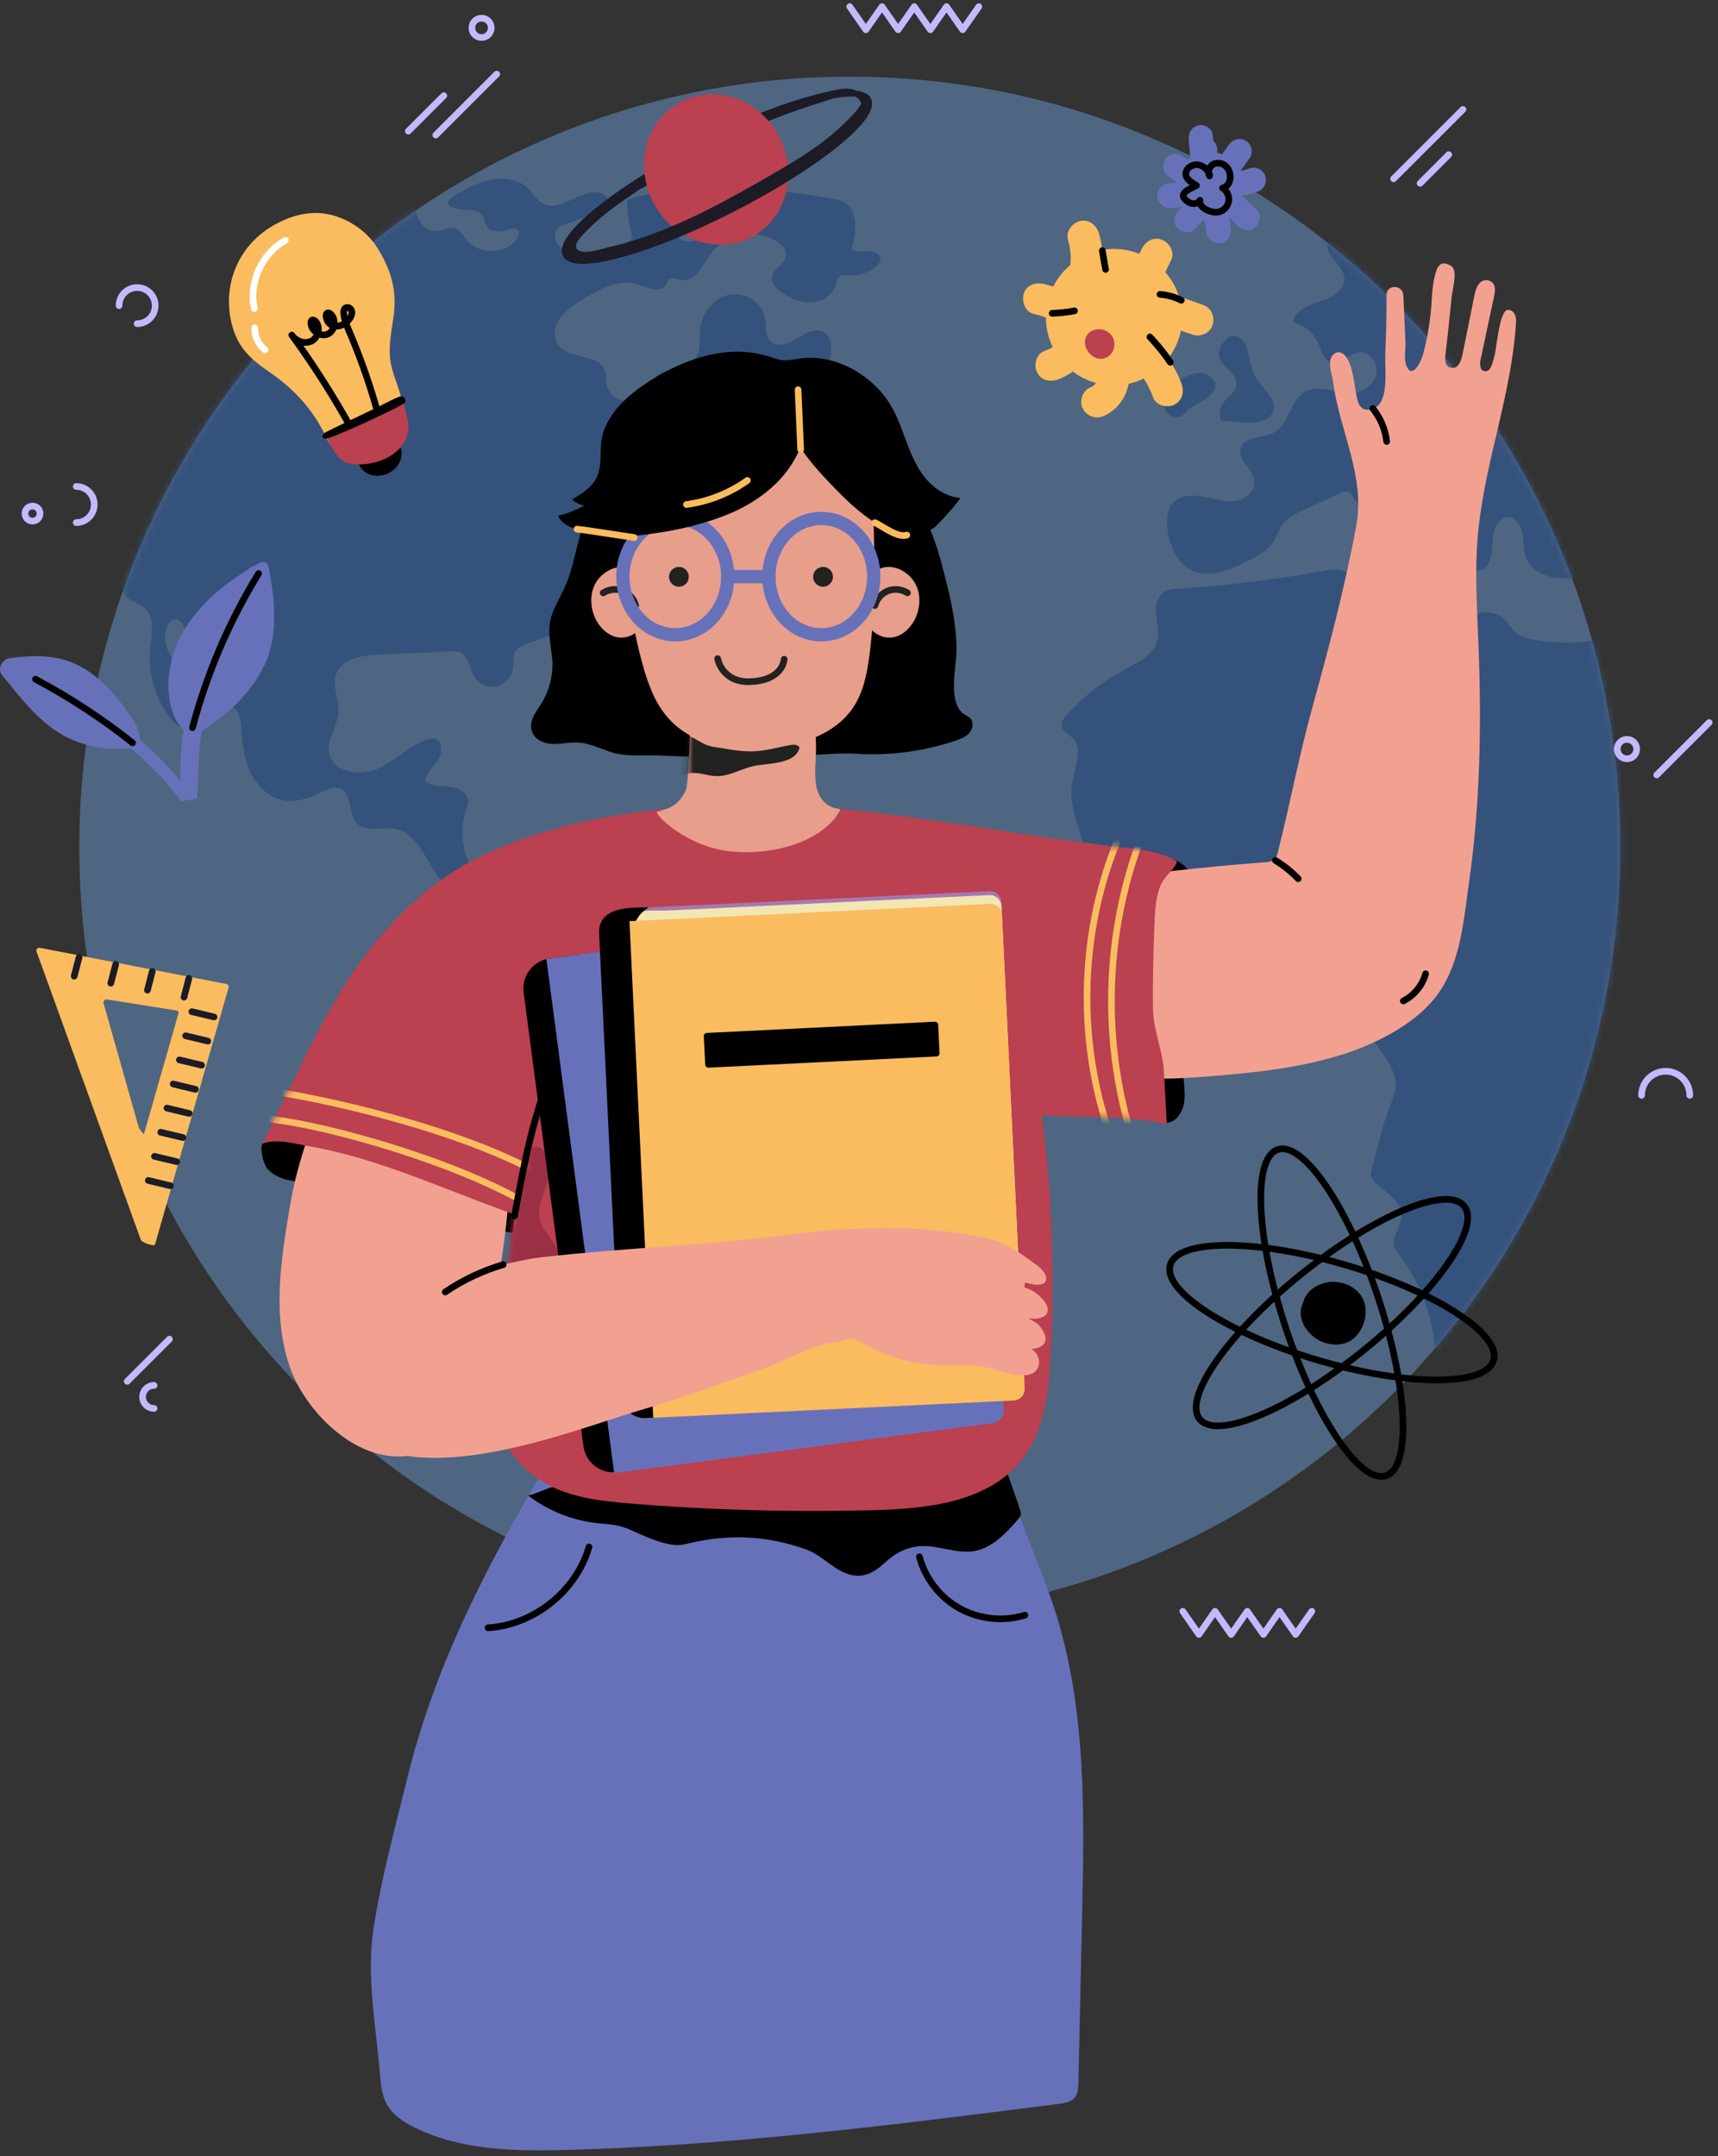 <?xml version="1.0" encoding="UTF-8"?> <svg xmlns="http://www.w3.org/2000/svg" width="259" height="325" viewBox="0 0 259 325" fill="none"><rect x="0" y="0" width="259" height="325" fill="#333333" stroke="none"/><g opacity="0.38"><path d="M128.106 243.862C192.256 243.862 244.26 191.858 244.26 127.708C244.26 63.558 192.256 11.555 128.106 11.555C63.956 11.555 11.953 63.558 11.953 127.708C11.953 191.858 63.956 243.862 128.106 243.862Z" fill="#7AB8FF"></path><mask id="mask0_304_716" style="mask-type:luminance" maskUnits="userSpaceOnUse" x="11" y="11" width="234" height="233"><path d="M128.106 243.862C192.256 243.862 244.26 191.858 244.26 127.708C244.26 63.558 192.256 11.555 128.106 11.555C63.956 11.555 11.953 63.558 11.953 127.708C11.953 191.858 63.956 243.862 128.106 243.862Z" fill="white"></path></mask><g mask="url(#mask0_304_716)"><path d="M14.804 81.285C16.004 82.991 14.657 85.978 16.41 87.107C16.98 87.477 17.779 87.524 18.179 88.077C18.438 88.441 18.444 88.924 18.614 89.335C19.108 90.541 20.731 90.729 21.725 91.575C23.36 92.969 22.842 95.533 22.636 97.667C22.266 101.501 23.436 105.464 25.835 108.475C26.435 109.227 27.476 109.974 28.264 109.421C28.575 109.204 28.74 108.827 28.852 108.463C29.616 105.911 28.446 103.183 27.011 100.942C26.317 99.86 25.547 98.802 25.135 97.585C24.724 96.368 24.736 94.921 25.523 93.904C25.706 93.675 25.929 93.463 26.211 93.392C27.017 93.181 27.64 94.098 27.922 94.88C29.146 98.302 29.492 102.389 32.344 104.641C33.614 105.64 35.343 106.24 36.008 107.716C36.29 108.345 36.325 109.045 36.372 109.733C36.513 111.973 36.766 114.255 37.695 116.295C38.63 118.335 40.359 120.129 42.552 120.605C44.504 121.028 46.539 120.376 48.326 119.482C49.267 119.012 50.343 118.459 51.313 118.865C53.16 119.635 52.413 122.663 53.794 124.109C55.176 125.556 57.599 124.58 59.563 124.944C61.291 125.262 62.62 126.656 63.573 128.131C64.525 129.607 65.249 131.248 66.419 132.559C66.819 133.006 67.289 133.423 67.865 133.588C68.547 133.788 69.271 133.612 69.976 133.535C72.369 133.282 75.844 133.447 76.256 135.817C76.821 139.08 77.332 142.667 75.627 145.507C74.139 147.982 71.064 149.705 70.899 152.586C70.682 156.397 75.515 158.278 77.444 161.571C78.502 163.376 78.638 165.558 79.026 167.616C79.414 169.674 80.243 171.867 82.089 172.855C83.771 173.754 85.929 173.437 87.563 174.419C89.204 175.407 89.88 177.406 90.427 179.246C91.291 182.139 92.162 185.144 91.732 188.131C91.391 190.518 90.233 192.941 90.968 195.24C91.45 196.751 92.697 197.956 93.061 199.503C93.761 202.49 90.962 205.677 92.173 208.493C93.026 210.469 95.513 211.304 96.483 213.221C97.418 215.073 96.671 217.284 96.583 219.354C96.454 222.358 97.759 225.222 99.029 227.95C100.435 230.949 101.869 234.001 104.11 236.441C106.35 238.881 109.566 240.651 112.865 240.345C113.235 240.31 113.618 240.245 113.923 240.034C114.747 239.457 114.576 238.164 114.041 237.311C113.506 236.465 112.694 235.765 112.4 234.8C111.889 233.107 113.183 231.325 112.883 229.579C112.665 228.315 111.671 227.356 110.942 226.298C109.837 224.687 109.319 222.682 109.508 220.736C109.937 216.237 113.765 212.927 117.31 210.116C119.486 208.393 121.661 206.671 123.837 204.942C125.589 203.554 127.406 202.078 128.271 200.014C129.305 197.533 128.753 194.722 128.723 192.035C128.694 189.348 129.564 186.214 132.075 185.256C133.957 184.538 136.12 185.314 138.061 184.773C141.512 183.809 142.506 179.476 142.888 175.912C143.212 172.902 143.535 169.885 143.858 166.869L143.923 164.958C145.134 163.382 146.71 162.041 147.528 160.23C147.763 159.713 147.927 159.154 147.88 158.59C147.792 157.602 147.057 156.785 146.222 156.25C143.318 154.38 139.254 155.138 136.397 153.192C135.174 152.357 134.292 151.099 133.069 150.275C131.311 149.088 129.076 148.929 126.995 148.523C124.907 148.118 122.661 147.247 121.761 145.319C121.291 144.319 121.256 143.143 120.732 142.173C119.85 140.538 117.863 139.886 116.034 139.586C115.058 139.427 113.947 139.256 113.412 138.427C113.212 138.122 113.124 137.751 112.936 137.439C112.001 135.864 109.566 136.446 107.902 135.67C105.627 134.611 105.209 131.201 102.904 130.201C101.611 129.637 100.129 130.025 98.73 130.219C95.707 130.636 92.561 130.078 89.868 128.643C89.245 128.308 88.622 127.914 88.251 127.308C88.028 126.944 87.898 126.514 87.587 126.226C86.928 125.615 85.852 125.95 85.088 126.426C83.236 127.585 81.854 129.349 80.207 130.783C78.561 132.218 76.391 133.376 74.257 132.912C72.134 132.447 70.623 130.454 70.076 128.355C69.7 126.908 69.659 125.333 69.812 123.845C69.918 122.822 70.617 121.646 70.576 120.693C70.523 119.417 69.035 118.723 67.76 118.588C66.484 118.459 65.067 118.547 64.085 117.73C64.243 116.477 65.349 115.601 66.043 114.549C66.736 113.496 66.76 111.679 65.537 111.362C65.114 111.25 64.661 111.373 64.249 111.526C61.533 112.538 59.445 114.801 56.776 115.936C54.112 117.077 50.143 116.336 49.62 113.484C49.249 111.456 50.831 109.58 51.013 107.528C51.196 105.482 49.972 103.353 50.743 101.448C51.631 99.255 54.488 98.814 56.852 98.702C60.58 98.531 64.308 98.355 68.036 98.185C68.465 98.167 68.906 98.149 69.312 98.296C70.676 98.808 70.705 100.701 71.446 101.954C72.111 103.083 73.522 103.718 74.81 103.465C76.097 103.212 77.168 102.089 77.356 100.795C77.491 99.89 77.25 98.873 77.755 98.108C78.097 97.597 78.69 97.332 79.261 97.12C81.725 96.191 84.641 95.497 85.87 93.169C86.687 91.623 86.511 89.723 87.175 88.1C88.187 85.631 90.833 84.349 92.979 82.761C97.606 79.327 100.605 73.624 105.991 71.578C107.197 71.119 108.49 70.86 109.584 70.178C110.678 69.496 111.548 68.214 111.23 66.968C110.936 65.797 109.678 64.915 109.79 63.716C109.949 61.97 112.571 61.876 114.082 62.769C115.593 63.663 117.175 65.062 118.845 64.539C119.698 64.275 120.444 63.51 121.326 63.657C122.99 63.928 122.526 66.403 122.785 68.073C123.12 70.249 125.83 71.677 127.812 70.719C128.659 70.313 129.364 69.408 129.17 68.491C128.853 67.003 126.554 66.58 126.324 65.074C126.089 63.498 128.194 62.769 129.247 61.57C130.652 59.976 129.711 56.995 127.636 56.507C126.748 56.295 125.601 56.366 125.195 55.555C125.007 55.178 125.06 54.731 125.125 54.314C125.366 52.815 125.536 50.939 124.255 50.121C123.002 49.328 121.403 50.221 120.15 51.015C118.898 51.809 117.093 52.468 116.081 51.386C115.293 50.545 115.552 49.222 115.388 48.081C115.046 45.741 112.512 44.053 110.172 44.394C107.832 44.735 105.95 46.852 105.615 49.192C105.362 50.986 105.803 53.097 104.533 54.384C103.122 55.825 100.458 55.231 99.023 56.654C98.253 57.413 98.036 58.577 97.377 59.441C95.825 61.487 91.897 60.529 91.468 57.995C91.35 57.301 91.45 56.572 91.227 55.907C90.315 53.232 85.699 54.255 84.106 51.921C83.33 50.792 83.588 49.192 84.359 48.058C85.129 46.923 86.311 46.147 87.457 45.4C90.109 43.677 93.261 41.878 96.26 42.883C97.606 43.336 99.323 44.23 100.211 43.118C100.476 42.789 100.588 42.33 100.934 42.101C101.452 41.766 102.122 42.125 102.734 42.219C104.804 42.542 105.915 39.984 107.138 38.285C109.319 35.245 113.988 34.363 117.128 36.386C117.869 36.862 118.58 37.609 118.492 38.485C118.363 39.849 116.452 40.514 116.352 41.878C116.287 42.771 117.046 43.495 117.781 44.006C119.086 44.918 120.609 45.629 122.202 45.6C123.796 45.57 125.442 44.635 125.93 43.118C126.095 42.601 126.16 41.989 126.607 41.684C126.989 41.425 127.489 41.501 127.947 41.537C129.505 41.648 131.099 41.078 132.228 39.996C132.457 39.773 132.681 39.52 132.734 39.202C132.881 38.344 131.781 37.821 130.911 37.85C130.04 37.879 129.064 38.109 128.376 37.579C129.088 35.057 129.476 31.694 127.183 30.429C126.589 30.1 125.907 29.988 125.237 29.883C120.762 29.171 116.252 28.459 111.724 28.648C110.619 28.695 109.449 28.818 108.573 29.494C107.567 30.271 107.185 31.588 106.838 32.811C106.491 34.034 106.062 35.345 105.009 36.056C103.957 36.768 102.14 36.368 101.975 35.11C101.846 34.098 102.763 33.31 103.492 32.593C104.216 31.876 104.815 30.647 104.098 29.924C103.833 29.659 103.457 29.547 103.092 29.459C100.258 28.789 97.201 29.059 94.531 30.229C94.572 32.164 94.86 34.093 95.39 35.951C93.014 37.597 90.068 38.397 87.187 38.179C86.187 38.103 85.141 37.879 84.4 37.203C83.665 36.521 83.389 35.263 84.041 34.504C84.388 34.098 84.917 33.91 85.423 33.734C86.993 33.187 88.563 32.64 90.139 32.093C90.838 31.852 91.632 31.505 91.803 30.782C92.02 29.871 91.015 29.089 90.08 28.995C87.211 28.695 84.406 32.04 81.86 30.682C80.907 30.177 80.378 29.136 79.602 28.389C78.197 27.031 76.033 26.701 74.11 27.066C72.187 27.43 70.441 28.395 68.73 29.341C66.272 30.706 68.153 31.494 69.853 31.599C72.087 31.735 72.575 31.67 73.293 33.893C73.681 35.098 75.409 35.028 76.609 34.622C77.079 34.463 77.661 34.316 78.014 34.657C78.432 35.063 78.161 35.774 77.791 36.221C75.986 38.397 72.152 38.373 70.37 36.174C69.841 35.521 69.424 34.686 68.63 34.422C67.642 34.093 66.607 34.828 65.566 34.828C63.749 34.828 62.726 32.711 62.497 30.906C62.415 30.259 62.373 29.594 62.103 29.006C61.833 28.418 61.256 27.907 60.609 27.948C60.21 27.971 59.845 28.189 59.51 28.407C50.79 33.916 43.028 39.02 36.113 46.799C31.451 52.05 27.041 57.524 22.631 62.999C20.837 65.227 19.026 67.473 17.75 70.037C15.927 73.7 15.41 77.222 14.793 81.262L14.804 81.285Z" fill="#3884F5"></path><path d="M234.522 87.071C232.57 86.848 230.589 85.707 229.965 83.843C229.595 82.732 229.736 81.521 229.53 80.368C229.324 79.216 228.536 77.987 227.366 77.957C225.673 77.91 225.02 80.133 224.997 81.82C224.973 83.508 224.662 85.713 222.998 86.031C221.91 86.242 220.857 85.39 220.399 84.378C219.94 83.373 219.899 82.232 219.728 81.138C218.911 75.87 214.595 71.325 209.374 70.237C208.903 70.137 208.392 70.072 207.962 70.278C206.757 70.854 207.28 72.695 208.08 73.765C209.144 75.194 210.397 76.476 211.802 77.569C214.119 79.374 215.371 80.539 215.406 83.608C215.406 83.832 215.395 84.078 215.23 84.225C214.736 84.672 214.06 83.608 213.419 83.773C212.008 84.131 211.943 85.707 210.02 85.607C208.962 85.554 206.41 84.719 207.104 83.196C207.662 81.962 209.985 82.444 210.432 81.162C210.802 80.098 209.462 79.316 208.439 78.839C206.639 78.004 205.093 76.64 204.029 74.97C203.805 74.618 203.564 74.224 203.158 74.118C202.811 74.024 202.453 74.177 202.124 74.323C200.336 75.129 198.554 75.935 196.767 76.74C195.532 77.299 194.244 77.899 193.427 78.981C192.815 79.792 192.533 80.809 191.981 81.656C191.022 83.132 189.364 83.967 187.782 84.737C185.389 85.907 182.649 87.095 180.15 86.172C177.539 85.201 176.222 82.22 175.963 79.445C175.852 78.234 175.922 76.917 176.681 75.97C177.692 74.706 179.562 74.553 181.155 74.823C182.749 75.1 184.319 75.694 185.93 75.558C187.541 75.417 189.24 74.165 189.093 72.559C188.923 70.719 186.506 69.367 187.018 67.591C187.553 65.733 190.322 66.127 192.033 65.221C194.391 63.969 194.48 60.247 196.837 58.994C198.884 57.907 201.359 59.3 203.676 59.212C205.369 59.147 207.104 58.077 207.498 56.431C207.892 54.784 206.434 52.844 204.764 53.126C203.264 53.379 202.041 55.131 200.601 54.643C199.53 54.279 199.248 52.944 198.813 51.897C198.125 50.257 196.626 48.975 194.897 48.551C195.215 46.74 197.32 45.97 199.066 45.412C200.812 44.853 202.859 43.677 202.682 41.848C202.488 39.861 199.66 38.567 200.148 36.633C202.1 35.651 204.47 35.939 206.528 36.68C213.037 39.02 217.27 45.118 222.145 50.027C227.607 55.531 234.211 59.77 239.95 64.992C241.149 66.08 242.343 67.262 242.954 68.761C243.754 70.725 243.46 72.936 243.601 75.053C243.748 77.252 244.383 79.427 244.248 81.626C243.93 86.719 238.779 87.559 234.528 87.071H234.522Z" fill="#3884F5"></path><path d="M244.254 95.662C240.173 96.879 235.816 97.173 231.612 96.503C230.506 96.326 229.365 96.062 228.513 95.339C227.848 94.774 227.425 93.98 226.796 93.375C225.408 92.046 223.038 91.911 221.51 93.069C219.981 94.233 219.234 96.473 217.37 96.956C214.906 97.591 213.078 94.692 210.732 93.704C209.391 93.139 207.88 93.222 206.463 92.91C205.046 92.599 203.552 91.617 203.488 90.164C203.446 89.171 204.093 88.189 203.817 87.236C203.382 85.742 201.294 85.725 199.76 86.007C192.421 87.354 185.001 88.265 177.551 88.735C176.857 88.776 176.134 88.829 175.54 89.188C174.399 89.882 174.164 91.434 174.293 92.763C174.423 94.092 174.793 95.45 174.417 96.726C173.829 98.72 171.7 99.749 169.866 100.731C166.491 102.53 163.421 104.911 160.846 107.74C160.399 108.233 159.934 108.833 160.058 109.486C160.205 110.274 161.081 110.656 161.651 111.226C163.345 112.926 161.998 115.725 161.61 118.094C161.234 120.405 161.904 122.745 162.633 124.968C163.586 127.89 164.674 130.819 166.473 133.312C168.272 135.805 170.877 137.851 173.905 138.363C176.563 138.815 179.256 138.08 181.931 137.733C188.111 136.934 194.356 138.239 200.448 139.539C202.958 140.074 205.986 141.132 206.339 143.678C206.622 145.724 204.922 147.488 204.452 149.505C203.44 153.856 207.88 157.202 209.62 160.707C210.749 162.982 210.567 164.199 209.685 166.381C208.409 169.521 207.703 172.949 206.804 176.224C206.716 176.547 206.622 176.888 206.674 177.223C206.751 177.706 207.11 178.088 207.474 178.405C209.091 179.834 211.39 181.157 211.302 183.315C211.237 184.903 209.791 186.349 210.214 187.878C210.355 188.401 210.702 188.836 211.032 189.272C213.942 193.135 215.771 197.798 216.259 202.613C216.324 203.26 216.371 203.925 216.635 204.518C216.912 205.136 217.411 205.63 217.964 206.012C220.193 207.535 223.297 207.247 225.661 205.941C228.025 204.636 229.795 202.484 231.394 200.308C239.232 189.636 244.365 177.265 249.422 165.028C257.078 146.5 254.261 125.056 252.186 105.111C251.903 102.383 251.492 99.502 249.728 97.397C247.964 95.297 246.106 93.651 244.248 95.662H244.254Z" fill="#3884F5"></path><path d="M184.054 63.398C183.731 62.464 183.907 61.37 184.507 60.582C185.112 59.788 186.136 59.247 186.359 58.277C186.512 57.607 186.224 56.901 185.806 56.354C185.389 55.807 184.848 55.361 184.395 54.843C184.119 54.526 183.866 54.167 183.772 53.749C183.59 52.956 184.025 52.156 184.53 51.521C184.801 51.18 185.118 50.851 185.53 50.704C186.482 50.374 187.488 51.209 187.853 52.144C188.529 53.861 188.405 55.472 189.434 57.101C190.128 58.201 192.527 60.358 192.033 61.823C191.051 64.733 186.247 63.446 184.048 63.404L184.054 63.398Z" fill="#3884F5"></path><path d="M179.003 61.84C178.768 62.081 178.586 62.37 178.327 62.581C177.586 63.175 176.375 62.846 175.846 62.058C175.317 61.264 175.387 60.188 175.805 59.335C176.64 57.624 180.415 55.249 182.255 56.666C185.401 59.089 180.032 60.8 179.009 61.846L179.003 61.84Z" fill="#3884F5"></path><path d="M119.709 70.578C119.597 70.008 119.109 69.596 118.427 70.031C117.922 70.349 117.651 70.942 117.175 71.301C116.122 72.095 114.247 71.672 113.676 72.859C113.282 73.688 114.017 74.723 114.923 74.906C115.828 75.082 116.746 74.635 117.445 74.041C118.233 73.383 119.156 72.318 119.603 71.389C119.727 71.131 119.756 70.837 119.709 70.578Z" fill="#3884F5"></path><path d="M110.772 72.601C110.478 72.601 110.313 72.924 110.078 73.106C109.672 73.424 109.008 73.324 108.696 73.73C108.461 74.041 108.578 74.523 108.872 74.77C109.172 75.023 109.59 75.076 109.978 75.023C110.431 74.965 110.883 74.753 111.154 74.382C111.442 73.994 111.483 72.607 110.772 72.595V72.601Z" fill="#3884F5"></path></g></g><path d="M220.551 16.5L210.091 26.954" stroke="#C6B8FF" stroke-linecap="round" stroke-linejoin="round"></path><path d="M218.405 23.315L214.089 27.631" stroke="#C6B8FF" stroke-linecap="round" stroke-linejoin="round"></path><path d="M25.541 201.867L19.179 208.223" stroke="#C6B8FF" stroke-linecap="round" stroke-linejoin="round"></path><path d="M61.556 19.769L66.906 14.424" stroke="#C6B8FF" stroke-linecap="round" stroke-linejoin="round"></path><path d="M65.695 20.363L74.892 11.166" stroke="#C6B8FF" stroke-linecap="round" stroke-linejoin="round"></path><path d="M74.057 4.199C74.057 5.004 73.404 5.657 72.598 5.657C71.793 5.657 71.14 5.004 71.14 4.199C71.14 3.393 71.793 2.74 72.598 2.74C73.404 2.74 74.057 3.393 74.057 4.199Z" stroke="#C6B8FF" stroke-linecap="round" stroke-linejoin="round"></path><path d="M17.95 46.07C17.95 44.565 19.167 43.348 20.673 43.348C22.178 43.348 23.395 44.565 23.395 46.07C23.395 47.575 22.178 48.793 20.673 48.793" stroke="#C6B8FF" stroke-linecap="round" stroke-linejoin="round"></path><path d="M257.666 108.91L249.757 116.818" stroke="#C6B8FF" stroke-linecap="round" stroke-linejoin="round"></path><path d="M246.741 112.914C246.741 113.72 246.088 114.378 245.277 114.378C244.465 114.378 243.812 113.726 243.812 112.914C243.812 112.103 244.465 111.45 245.277 111.45C246.088 111.45 246.741 112.103 246.741 112.914Z" stroke="#C6B8FF" stroke-linecap="round" stroke-linejoin="round"></path><path d="M247.476 165.117C247.476 163.112 249.105 161.483 251.11 161.483C253.115 161.483 254.744 163.112 254.744 165.117" stroke="#C6B8FF" stroke-linecap="round" stroke-linejoin="round"></path><path d="M23.23 212.304C22.272 212.304 21.496 211.528 21.496 210.569C21.496 209.611 22.272 208.834 23.23 208.834" stroke="#C6B8FF" stroke-linecap="round" stroke-linejoin="round"></path><path d="M6.037 77.416C6.037 78.046 5.532 78.551 4.902 78.551C4.273 78.551 3.768 78.046 3.768 77.416C3.768 76.787 4.273 76.282 4.902 76.282C5.532 76.282 6.037 76.787 6.037 77.416Z" stroke="#C6B8FF" stroke-linecap="round" stroke-linejoin="round"></path><path d="M11.488 73.33C12.993 73.33 14.21 74.553 14.21 76.052C14.21 77.552 12.993 78.775 11.488 78.775" stroke="#C6B8FF" stroke-linecap="round" stroke-linejoin="round"></path><path d="M178.315 242.885L180.744 246.372L183.172 242.885L185.607 246.372L188.035 242.885L190.469 246.372L192.898 242.885L195.332 246.372L197.766 242.885" stroke="#C6B8FF" stroke-linecap="round" stroke-linejoin="round"></path><path d="M128.106 1L130.534 4.487L132.969 1L135.397 4.487L137.831 1L140.26 4.487L142.694 1L145.129 4.487L147.563 1" stroke="#C6B8FF" stroke-linecap="round" stroke-linejoin="round"></path><path d="M205.769 196.675C205.346 194.593 203.2 193.258 201.089 193.223C199.078 193.188 197.031 194.34 196.491 196.222C196.485 196.251 196.479 196.281 196.473 196.316C196.455 196.351 196.438 196.381 196.42 196.416C195.52 198.303 196.549 200.444 198.266 201.679C199.801 202.778 202.124 203.072 203.676 202.043C205.375 200.914 206.181 198.65 205.775 196.681L205.769 196.675Z" fill="black"></path><path d="M225.179 205.024C224.068 208.999 212.243 209.011 198.778 205.06C185.313 201.102 175.299 194.675 176.41 190.706C177.522 186.732 189.346 186.72 202.812 190.671C216.277 194.628 226.29 201.055 225.179 205.024Z" stroke="black" stroke-linecap="round" stroke-linejoin="round"></path><path d="M220.763 181.845C223.256 185.097 216.335 194.905 205.31 203.754C194.285 212.604 183.325 217.137 180.832 213.879C178.339 210.622 185.26 200.82 196.285 191.971C207.31 183.121 218.27 178.588 220.763 181.845Z" stroke="black" stroke-linecap="round" stroke-linejoin="round"></path><path d="M207.716 195.452C212.237 209.023 212.802 221.112 208.98 222.441C205.158 223.776 198.396 213.85 193.874 200.279C189.352 186.708 188.788 174.619 192.61 173.29C196.432 171.955 203.194 181.881 207.716 195.452Z" stroke="black" stroke-linecap="round" stroke-linejoin="round"></path><path d="M98.436 30.435C101.329 36.086 107.944 38.479 113.212 35.786C118.481 33.087 120.403 26.325 117.51 20.674C114.617 15.024 108.002 12.631 102.734 15.324C97.465 18.023 95.543 24.785 98.436 30.435Z" fill="#BB4050"></path><path d="M84.87 38.597C85.235 39.308 86.088 39.696 87.416 39.767C88.927 39.843 91.056 39.508 93.784 38.761C98.582 37.444 104.598 34.992 110.719 31.858C116.84 28.724 122.344 25.279 126.218 22.156C130.364 18.811 132.075 16.347 131.299 14.824C131.222 14.677 131.122 14.548 131.005 14.43C131.005 14.43 130.999 14.424 130.993 14.418C130.593 14.012 129.952 13.771 129.076 13.683C128.03 13.125 126.665 13.401 125.554 13.642C120.203 14.794 114.999 16.723 110.048 19.04C107.579 20.198 105.162 21.468 102.81 22.85C102.21 23.203 101.617 23.567 101.029 23.938C96.701 26.384 92.861 28.912 89.951 31.264C85.805 34.61 84.094 37.074 84.87 38.597ZM88.398 34.822C89.392 33.816 90.456 32.887 91.562 32.005C93.167 30.729 94.896 29.624 96.572 28.448C96.595 28.442 96.613 28.442 96.636 28.43C97.924 27.895 99.088 27.037 100.258 26.29C101.446 25.531 102.657 24.802 103.874 24.091C108.143 21.592 112.618 19.481 117.228 17.705C119.504 16.829 121.814 16.035 124.149 15.324C124.631 15.177 125.137 14.994 125.648 14.83C126.942 14.601 127.959 14.524 128.717 14.559C128.8 14.559 128.87 14.571 128.947 14.583C129.141 14.671 129.317 14.794 129.47 14.965C129.652 15.165 129.782 15.394 129.846 15.635C129.229 16.723 128.235 17.652 127.371 18.511C126.148 19.728 124.807 20.827 123.42 21.845C120.868 23.715 118.104 25.29 115.37 26.872C112.43 28.571 109.46 30.235 106.421 31.752C103.392 33.258 100.282 34.628 97.089 35.733C95.56 36.262 94.008 36.75 92.426 37.097C91.191 37.368 89.086 38.126 87.84 37.938C87.305 37.856 87.011 37.679 86.893 37.444C86.505 36.686 87.887 35.351 88.404 34.828L88.398 34.822Z" fill="#1C1B26"></path><path d="M105.003 25.378C108.896 23.215 113.006 21.562 117.192 20.11C114.158 14.871 107.826 12.719 102.739 15.324C97.63 17.94 95.677 24.385 98.206 29.924C100.346 28.23 102.616 26.707 105.003 25.378Z" fill="#BB4050"></path><path d="M23.372 187.584L34.467 148.841C34.532 148.611 34.373 148.376 34.114 148.323L6.049 142.878C5.696 142.808 5.391 143.108 5.502 143.419L21.243 186.926C21.355 187.278 23.254 187.966 23.372 187.59V187.584ZM26.906 152.769L21.69 170.991C21.69 170.991 21.008 170.273 20.908 169.915L15.598 151.175C15.522 150.899 15.804 150.605 16.11 150.652L26.641 152.328C26.853 152.363 26.976 152.557 26.912 152.769H26.906Z" fill="#FABC5F"></path><path d="M11.918 144.319L11.183 147.147" stroke="#1C1B26" stroke-linecap="round" stroke-linejoin="round"></path><path d="M17.439 145.377L16.704 148.206" stroke="#1C1B26" stroke-linecap="round" stroke-linejoin="round"></path><path d="M22.96 146.43L22.225 149.258" stroke="#1C1B26" stroke-linecap="round" stroke-linejoin="round"></path><path d="M28.476 147.483L27.741 150.311" stroke="#1C1B26" stroke-linecap="round" stroke-linejoin="round"></path><path d="M28.922 152.498L32.274 153.298" stroke="#1C1B26" stroke-linecap="round" stroke-linejoin="round"></path><path d="M27.982 156.132L31.334 156.932" stroke="#1C1B26" stroke-linecap="round" stroke-linejoin="round"></path><path d="M27.041 159.766L30.398 160.566" stroke="#1C1B26" stroke-linecap="round" stroke-linejoin="round"></path><path d="M26.106 163.4L29.458 164.205" stroke="#1C1B26" stroke-linecap="round" stroke-linejoin="round"></path><path d="M25.166 167.033L28.523 167.839" stroke="#1C1B26" stroke-linecap="round" stroke-linejoin="round"></path><path d="M24.23 170.673L27.582 171.473" stroke="#1C1B26" stroke-linecap="round" stroke-linejoin="round"></path><path d="M23.29 174.307L26.641 175.107" stroke="#1C1B26" stroke-linecap="round" stroke-linejoin="round"></path><path d="M22.355 177.941L25.706 178.741" stroke="#1C1B26" stroke-linecap="round" stroke-linejoin="round"></path><path d="M60.298 67.279C60.98 68.767 60.163 70.602 58.463 71.378C56.77 72.154 54.841 71.584 54.159 70.096C53.477 68.608 54.294 66.774 55.994 65.998C57.687 65.221 59.616 65.792 60.298 67.279Z" fill="black"></path><path d="M59.287 48.052C59.304 47.928 59.322 47.799 59.34 47.675C59.886 43.759 58.928 40.602 56.841 37.291C55.282 34.816 52.542 32.981 49.685 32.334C46.686 31.658 43.646 32.535 41.059 34.069C35.896 37.127 33.538 42.924 34.891 48.663C35.731 52.221 37.584 53.996 40.524 56.019C44.563 58.8 47.327 61.882 49.391 66.344C49.532 66.65 49.685 66.974 49.967 67.168C50.302 67.397 50.743 67.385 51.149 67.35C52.019 67.285 52.889 67.174 53.754 67.026C55.412 66.744 57.087 66.291 58.463 65.327C62.544 62.452 59.898 58.936 59.01 55.225C58.446 52.885 58.928 50.445 59.281 48.052H59.287Z" fill="#FABC5F"></path><path d="M52.942 64.551C50.255 59.688 47.262 54.99 43.987 50.504C44.628 51.462 45.974 51.921 46.974 51.403C47.974 50.886 48.344 49.375 47.615 48.487C47.456 48.293 47.156 48.134 46.98 48.305C46.892 48.387 46.874 48.522 46.874 48.64C46.862 49.863 48.32 50.851 49.414 50.363C50.508 49.88 50.743 48.134 49.831 47.323C49.72 47.223 49.573 47.129 49.426 47.158C49.179 47.205 49.114 47.546 49.173 47.799C49.614 49.892 51.943 49.316 52.789 47.917C52.96 47.64 53.083 47.323 53.042 46.999C53.001 46.676 52.748 46.37 52.425 46.352C50.884 46.288 52.719 50.11 52.954 50.674C54.518 54.42 55.853 58.26 56.935 62.176" stroke="black" stroke-linecap="round" stroke-linejoin="round"></path><path d="M60.633 67.121C59.016 69.314 55.818 70.243 53.195 69.955C52.854 69.919 52.513 69.861 52.195 69.731C51.16 69.314 50.49 68.238 49.896 67.238C49.496 66.562 49.514 66.339 49.114 65.662C49.226 65.85 50.449 65.104 50.702 65.021C51.225 64.845 51.731 64.545 52.236 64.316C53.471 63.751 54.706 63.181 55.935 62.617C57.493 61.899 59.046 61.188 60.604 60.47C60.827 60.364 61.545 63.599 61.562 63.928C61.609 65.074 61.309 66.215 60.663 67.097C60.657 67.109 60.651 67.115 60.639 67.126L60.633 67.121Z" fill="#BB4050"></path><path d="M60.239 59.788C59.151 60.194 58.099 60.8 57.052 61.305C56.07 61.782 55.082 62.252 54.1 62.728C53.118 63.205 52.125 63.663 51.143 64.145C50.614 64.404 50.084 64.657 49.561 64.921C49.179 65.115 48.738 65.274 48.626 65.715C48.602 65.809 48.614 65.951 48.714 66.003C49.09 66.203 49.373 66.097 49.761 65.962C50.314 65.774 50.86 65.527 51.401 65.31C52.489 64.869 53.565 64.38 54.635 63.898C55.706 63.416 56.77 62.91 57.828 62.393C58.851 61.899 59.927 61.423 60.886 60.811C61.503 60.417 60.839 59.553 60.233 59.782L60.239 59.788Z" fill="black"></path><path d="M43.028 36.233C39.482 38.173 37.477 42.578 38.342 46.523" stroke="white" stroke-linecap="round" stroke-linejoin="round"></path><path d="M38.407 49.428C38.354 50.686 38.953 51.95 39.953 52.721" stroke="white" stroke-linecap="round" stroke-linejoin="round"></path><path d="M162.869 33.316C161.699 33.552 160.623 34.875 160.993 36.115C161.381 37.415 161.499 38.638 161.358 39.949C160.287 40.849 159.4 41.954 158.77 43.207C158.306 43.054 157.841 42.919 157.365 42.801C156.16 42.513 154.725 42.954 154.337 44.271C154.002 45.412 154.513 46.987 155.807 47.299C156.442 47.452 157.065 47.64 157.677 47.858C157.677 48.14 157.688 48.416 157.712 48.705C157.824 50.004 158.176 51.221 158.712 52.327C158.594 52.391 158.482 52.456 158.365 52.515C158.059 52.668 157.747 52.797 157.43 52.915C156.224 53.367 155.801 55.02 156.33 56.096C156.936 57.342 158.306 57.648 159.511 57.195C160.317 56.895 161.058 56.49 161.74 56.007C162.763 56.784 163.939 57.372 165.203 57.724C165.162 57.783 165.127 57.848 165.08 57.907C165.044 57.954 165.015 57.995 164.974 58.036C164.897 58.095 164.809 58.16 164.78 58.177C164.721 58.224 164.686 58.26 164.662 58.283C164.545 58.342 164.392 58.389 164.339 58.412C163.198 58.918 162.639 60.488 163.239 61.593C163.868 62.764 165.203 63.234 166.42 62.693C168.437 61.799 169.731 59.965 170.16 57.854C170.96 57.677 171.718 57.413 172.43 57.066C173.012 57.942 173.464 58.883 173.841 59.912C174.282 61.123 175.952 61.535 177.022 61.011C178.28 60.4 178.568 59.041 178.121 57.83C177.628 56.478 176.94 55.219 176.116 54.044C177.051 52.821 177.722 51.386 178.033 49.833C178.615 50.039 179.203 50.239 179.785 50.445C180.961 50.857 182.449 50.204 182.814 48.975C183.184 47.734 182.602 46.382 181.344 45.947C180.215 45.553 179.08 45.159 177.951 44.765C177.886 44.741 177.816 44.724 177.745 44.706C177.31 43.33 176.599 42.084 175.675 41.031C175.981 40.402 176.281 39.779 176.587 39.15C177.145 37.991 176.228 36.504 175.117 36.121C173.782 35.657 172.647 36.427 172.089 37.591C171.983 37.815 171.871 38.038 171.765 38.262C170.325 37.685 168.725 37.427 167.073 37.568C166.755 37.597 166.45 37.638 166.144 37.697C166.067 36.844 165.915 35.992 165.668 35.175C165.303 33.946 164.215 33.034 162.869 33.299V33.316Z" fill="#FABC5F"></path><path d="M167.149 53.685C168.008 53.044 168.26 51.739 167.737 50.804C167.214 49.869 165.991 49.41 164.968 49.728C164.638 49.828 164.333 50.004 164.097 50.251C162.38 52.062 165.085 55.214 167.149 53.685Z" fill="#BB4050"></path><path d="M166.185 37.774C166.332 38.72 166.497 39.667 166.673 40.608" stroke="black" stroke-linecap="round" stroke-linejoin="round"></path><path d="M178.086 45.265C177.092 44.759 175.993 44.453 174.881 44.377" stroke="black" stroke-linecap="round" stroke-linejoin="round"></path><path d="M176.434 54.614C175.51 53.261 174.481 51.98 173.358 50.792" stroke="black" stroke-linecap="round" stroke-linejoin="round"></path><path d="M158.617 47.229C159.752 47.187 160.881 47.064 161.992 46.858" stroke="black" stroke-linecap="round" stroke-linejoin="round"></path><path d="M180.673 18.893C179.609 19.152 179.121 20.04 179.209 21.08L179.415 23.479C179.421 23.567 179.445 23.656 179.468 23.744C179.327 23.838 179.186 23.944 179.056 24.05C178.792 23.879 178.533 23.709 178.269 23.538C177.451 23.009 176.222 23.15 175.681 24.014C175.158 24.849 175.287 26.037 176.158 26.602C176.516 26.831 176.869 27.066 177.228 27.295C177.216 27.395 177.192 27.489 177.187 27.589C176.94 27.631 176.693 27.642 176.428 27.625C175.428 27.566 174.517 28.36 174.452 29.359C174.388 30.365 175.182 31.27 176.187 31.335C176.863 31.376 177.551 31.323 178.21 31.17C178.033 31.364 177.857 31.552 177.675 31.747C177.016 32.458 176.734 33.575 177.475 34.369C178.098 35.033 179.392 35.333 180.097 34.569C180.556 34.075 181.015 33.575 181.473 33.081C181.514 33.087 181.555 33.099 181.597 33.105C181.697 33.799 181.797 34.492 181.897 35.181C182.038 36.174 183.137 36.833 184.084 36.645C185.113 36.439 185.689 35.457 185.548 34.457L185.307 32.787C185.742 33.211 186.183 33.628 186.618 34.051C187.318 34.722 188.459 34.986 189.241 34.252C189.917 33.616 190.193 32.352 189.441 31.629C188.7 30.918 187.959 30.2 187.212 29.489C187.212 29.483 187.212 29.477 187.218 29.471C188.1 29.371 188.953 29.148 189.799 28.795C190.699 28.419 191.116 27.16 190.658 26.308C190.158 25.378 189.135 25.043 188.17 25.449C187.818 25.596 187.406 25.702 187.006 25.761C187.465 25.126 187.924 24.491 188.382 23.856C188.953 23.068 188.741 21.792 187.906 21.268C187.03 20.722 185.93 20.904 185.319 21.745C184.954 22.25 184.584 22.756 184.219 23.262C183.99 23.168 183.749 23.085 183.502 23.021C183.508 22.915 183.513 22.809 183.519 22.709C183.543 22.239 183.384 21.739 183.073 21.38C183.025 21.327 182.973 21.274 182.914 21.221L182.837 20.351C182.755 19.381 181.555 18.669 180.65 18.887L180.673 18.893Z" fill="#6771BA"></path><path d="M178.533 29.101C178.233 29.489 178.31 29.959 179.315 30.541C179.838 30.841 180.609 30.718 180.897 30.188C180.75 30.918 181.497 31.506 182.196 31.764C182.584 31.911 182.996 32.017 183.408 31.994C184.243 31.947 185.007 31.311 185.201 30.5C185.401 29.689 185.019 28.771 184.307 28.342C184.972 28.242 185.389 27.537 185.454 26.872C185.519 26.196 185.289 25.479 184.784 25.026C184.278 24.573 183.484 24.438 182.89 24.773C182.296 25.108 182.008 25.925 182.332 26.525C182.396 26.478 182.379 26.384 182.349 26.313C182.079 25.62 181.485 25.026 180.756 24.867C180.027 24.708 179.186 25.061 178.874 25.737C178.374 26.843 179.668 27.519 180.385 27.96C179.88 28.248 178.904 28.607 178.527 29.095L178.533 29.101Z" stroke="black" stroke-linecap="round" stroke-linejoin="round"></path><path d="M40.541 85.56C40.4 84.808 39.695 84.525 39.048 84.89C38.777 85.043 38.507 85.202 38.236 85.36C38.031 85.402 37.831 85.478 37.642 85.631C37.513 85.737 37.384 85.848 37.255 85.954C33.091 88.536 29.252 91.823 27.058 96.268C25.036 100.378 24.436 106.428 27.658 110.127C27.37 112.026 27.223 113.943 27.211 115.872C27.211 116.524 27.211 117.171 27.229 117.812C27.006 117.536 26.788 117.259 26.559 116.989C25.065 115.219 23.436 113.561 21.684 112.044C21.49 111.879 21.29 111.703 21.173 111.473C21.067 111.262 21.037 111.027 21.002 110.791C20.726 109.139 19.561 107.81 18.609 106.475C18.168 105.858 17.698 105.258 17.204 104.682C16.31 103.647 15.322 102.689 14.24 101.848C12.523 100.507 10.6 99.567 8.448 99.167C6.155 98.743 3.78 98.908 1.481 99.208C0.328 99.361 -0.483 100.784 0.328 101.777C2.933 104.953 5.497 108.428 9.072 110.574C11.865 112.25 15.175 113.026 18.421 112.844C19.003 112.808 19.432 112.802 19.791 112.844C20.555 113.502 21.308 114.167 22.043 114.86C23.137 115.889 24.183 116.971 25.171 118.1C25.559 118.612 25.965 119.112 26.388 119.6C26.694 120.005 27.006 120.399 27.323 120.793C28.111 120.646 28.893 120.488 29.687 120.358C29.816 119.035 29.822 117.695 29.881 116.348C29.975 114.296 30.099 112.226 30.387 110.186C34.261 107.793 37.813 104.494 39.824 100.354C42.029 95.815 41.423 90.37 40.53 85.566L40.541 85.56Z" fill="#6771BA"></path><path d="M29.017 109.698C31.186 101.519 34.556 93.657 38.989 86.448" stroke="black" stroke-linecap="round" stroke-linejoin="round"></path><path d="M19.979 111.967C15.404 108.339 10.501 105.129 5.35 102.383" stroke="black" stroke-linecap="round" stroke-linejoin="round"></path><path d="M116.84 217.396C115.246 217.337 113.659 217.225 112.077 217.043C103.392 216.032 94.678 216.237 85.905 216.237C84.247 217.737 83.03 219.695 81.889 221.629C73.046 236.618 65.284 251.741 61.262 268.611C59.451 275.849 57.417 283.475 56.294 290.819C55.218 297.864 56.682 305.525 57.293 312.705C57.422 314.257 57.575 315.856 58.328 317.215C59.222 318.826 60.851 319.884 62.503 320.701C69.565 324.188 77.767 324.288 85.641 324.077C110.39 323.4 134.991 320.272 159.552 317.15C160.47 317.032 161.481 316.862 162.051 316.139C162.522 315.539 162.557 314.716 162.575 313.957C162.763 305.596 162.945 297.234 163.133 288.873C163.48 273.315 163.78 257.415 158.994 242.609C156.218 234.013 151.744 225.834 150.844 216.843C139.478 215.585 128.03 217.819 116.84 217.402V217.396Z" fill="#6771BA"></path><path d="M138.607 234.665C139.478 237.941 141.724 240.822 144.687 242.456C147.651 244.097 151.285 244.467 154.519 243.468" stroke="black" stroke-linecap="round" stroke-linejoin="round"></path><path d="M88.798 233.189C86.875 239.84 80.495 244.949 73.581 245.373" stroke="black" stroke-linecap="round" stroke-linejoin="round"></path><path d="M122.073 233.789C124.16 234.742 125.701 236.588 127.906 237.294C130.093 237.993 131.787 237.041 133.292 235.647C134.95 234.113 136.861 233.06 139.184 233.048C141.771 233.031 144.317 234.242 146.863 233.807C149.568 233.348 151.602 231.167 153.413 229.109C153.631 228.862 153.86 228.591 153.901 228.268C153.936 228.015 153.848 227.762 153.766 227.521C153.284 226.128 152.802 224.728 152.319 223.335C152.02 222.458 151.702 221.565 151.108 220.853C150.226 219.807 149.174 219.689 147.992 220.159C144.634 221.482 141.165 221.829 137.719 222.752C134.386 223.652 131.134 224.928 127.712 225.493C125.642 225.834 123.578 225.422 121.502 225.563C119.674 225.687 117.939 226.21 116.063 226.275C108.402 226.557 100.67 226.827 93.131 225.416C90.603 224.94 88.098 224.575 85.552 224.246C84.635 224.128 84.011 224.028 83.071 224.217C82.636 224.305 79.796 225.551 79.607 225.41C82.724 227.821 86.552 229.309 90.48 229.638C91.891 229.756 93.419 229.908 94.731 230.479C96.989 231.455 99.494 232.743 102.004 232.907C102.581 232.943 103.151 232.801 103.715 232.666C109.795 231.208 115.669 231.437 121.555 233.572C121.732 233.636 121.908 233.707 122.073 233.783V233.789Z" fill="black"></path><path d="M39.412 173.213C39.43 174.054 39.777 175.613 40.365 176.248C41.411 177.388 43.123 177.953 44.634 178.059C46.833 178.211 49.061 177.353 51.213 177.823C54.894 178.629 56.782 182.851 60.163 184.521C63.132 185.985 66.249 184.532 69.271 184.103C70.817 183.886 72.158 183.997 73.599 184.603C74.845 185.126 76.721 186.173 78.097 185.661C78.861 185.379 79.379 184.527 79.273 183.715C79.038 181.916 77.726 180.663 76.303 179.623C73.61 177.647 70.071 177.347 66.972 176.095C63.996 174.889 61.45 172.82 58.546 171.455C55.182 169.88 51.36 169.339 47.685 169.827C45.592 170.103 42.317 170.303 40.547 171.561C39.736 172.137 39.383 172.32 39.406 173.213H39.412Z" fill="black"></path><path d="M52.289 159.478C56.499 152.916 68.207 148.853 73.857 156.232C76.938 160.254 77.256 165.699 77.179 170.767C77.003 182.657 75.351 194.523 72.281 206.006C70.776 211.633 68.048 218.019 62.362 219.289C54.306 221.088 46.209 213.103 43.758 206.235C40.976 198.45 42.358 189.842 43.699 181.881C45.033 173.943 47.944 166.257 52.295 159.478H52.289Z" fill="#F2A191"></path><path d="M181.585 138.757C181.532 141.226 180.709 143.608 180.192 146.024C179.598 148.788 179.392 151.599 179.257 154.409C179.121 157.114 178.281 159.76 178.439 162.529C178.539 164.252 178.874 166.093 178.051 167.61C175.711 171.932 171.554 166.54 169.978 164.305C167.161 160.301 164.257 156.085 163.628 151.228C162.816 144.978 165.891 138.957 168.873 133.406C170.425 130.519 173.5 128.337 176.975 129.56C180.227 130.707 181.65 135.687 181.585 138.757Z" fill="black"></path><path d="M204.47 79.222C202.741 88.6 200.283 97.82 197.749 107.005C195.814 114.025 194.438 121.375 192.639 128.49C192.551 128.849 192.451 129.225 192.192 129.49C191.828 129.878 191.24 129.937 190.711 129.978C185.983 130.331 181.261 130.772 176.546 131.313C172.047 131.824 167.532 132.436 163.239 133.87C156.801 136.022 149.98 140.468 150.438 148.159C150.703 152.586 154.166 156.208 157.982 158.466C166.126 163.282 174.529 162.912 183.584 162.141C193.027 161.336 202.8 160.113 210.85 155.109C213.19 153.657 215.371 151.869 216.941 149.599C220.258 144.807 220.693 138.421 221.492 132.812C223.18 120.952 223.356 108.927 222.88 96.956C222.651 91.187 222.274 85.396 222.898 79.651C224.044 69.079 227.796 59.594 228.531 48.91C228.566 48.416 228.589 47.899 228.395 47.446C228.284 47.187 228.078 46.952 227.831 46.823C227.649 46.723 227.437 46.682 227.231 46.729C226.014 46.993 225.626 52.597 225.279 53.732C225.12 54.243 224.867 55.684 224.244 55.89C223.18 56.243 223.033 55.037 223.186 54.308C223.85 51.197 224.515 48.087 225.179 44.977C225.326 44.283 225.567 43.289 225.073 42.701C224.732 42.295 224.138 42.131 223.639 42.301C222.762 42.595 222.457 43.654 222.274 44.559C221.68 47.493 221.092 50.433 220.499 53.367C220.322 54.255 219.84 55.937 218.499 55.349C217.829 55.055 217.817 54.126 217.911 53.403C218.282 50.545 218.541 47.693 218.835 44.847C218.94 43.818 219.652 41.255 219.058 40.39C218.87 40.108 218.552 39.943 218.235 39.826C218.017 39.743 217.788 39.679 217.553 39.708C217.047 39.773 216.712 40.278 216.547 40.761C216.036 42.307 215.918 43.842 215.824 45.465C215.665 48.122 215.242 50.762 214.56 53.338C214.26 54.461 212.955 57.207 212.061 55.225C211.596 54.196 211.931 52.732 211.884 51.633C211.779 49.251 211.667 46.87 211.561 44.489C211.485 42.866 209.009 42.842 209.021 44.489C209.044 47.364 208.986 50.239 208.844 53.114C208.739 55.243 209.285 58.924 208.062 60.77C207.433 61.723 205.916 62.158 205.14 61.323C204.805 60.958 204.681 60.453 204.57 59.971C204.17 58.218 204.017 55.09 202.835 53.661C202.57 53.344 202.188 53.091 201.771 53.103C201.224 53.114 200.771 53.591 200.607 54.114C200.271 55.172 200.83 56.495 200.971 57.56C201.941 64.951 205.846 71.742 204.47 79.222Z" fill="#F2A191"></path><path d="M148.704 137.051C143.829 128.849 138.708 123.927 129.306 122.393H108.99C105.086 122.986 101.205 123.604 97.201 123.768C95.337 123.845 93.244 123.963 91.991 125.35C91.403 126.003 91.086 126.85 90.786 127.673C88.205 134.729 85.623 141.791 83.624 149.029C79.573 163.705 78.014 178.864 76.415 193.958C75.345 204.054 70.588 215.643 81.196 222.941C85.153 225.663 90.163 226.239 94.949 226.633C107.215 227.639 119.539 227.974 131.846 227.639C139.919 227.421 148.998 226.41 154.014 220.077C157.395 215.808 158.094 210.057 158.377 204.624C159.382 185.379 157.883 162.071 151.732 143.69C150.927 141.273 149.909 139.062 148.716 137.051H148.704Z" fill="#BB4050"></path><path d="M72.952 128.861C65.202 132.465 58.769 138.692 53.818 145.713C50.584 150.293 47.985 155.226 45.527 160.248C43.54 164.305 41.558 168.368 39.571 172.425C41.47 171.555 44.463 172.42 46.444 172.755C48.838 173.16 51.207 173.725 53.542 174.389C58.275 175.736 62.879 177.488 67.466 179.264C72.916 181.369 78.361 183.533 84.006 185.073C87.569 186.044 89.392 187.531 91.632 184.903C93.014 183.28 93.884 179.029 94.937 176.994C98.271 170.544 101.758 164.158 104.615 157.473C107.261 151.293 109.566 145.507 114.37 140.591C117.945 136.934 122.055 133.841 125.848 130.407C126.971 129.39 128.165 128.061 127.871 126.573C127.518 124.815 124.472 121.74 122.679 121.628C107.338 120.658 88.175 121.781 72.952 128.861Z" fill="#BB4050"></path><mask id="mask1_304_716" style="mask-type:luminance" maskUnits="userSpaceOnUse" x="39" y="122" width="89" height="65"><path d="M72.952 128.861C65.202 132.465 58.769 138.692 53.818 145.713C50.584 150.293 47.985 155.227 45.527 160.248C43.54 164.305 41.558 168.368 39.571 172.426C41.47 171.555 44.463 172.42 46.444 172.755C48.838 173.161 51.207 173.725 53.542 174.389C58.275 175.736 62.879 177.488 67.466 179.264C72.916 181.369 78.361 183.533 84.006 185.073C87.569 186.044 89.392 187.531 91.632 184.903C93.014 183.28 93.884 179.029 94.937 176.994C98.271 170.544 101.758 164.158 104.615 157.473C107.261 151.293 109.566 145.507 114.37 140.591C117.945 136.934 122.055 133.841 125.848 130.407C126.971 129.39 128.165 128.061 127.871 126.573C127.518 124.815 125.389 124.151 123.62 123.868C107.203 121.252 88.175 121.781 72.952 128.861Z" fill="white"></path></mask><g mask="url(#mask1_304_716)"><path d="M42.14 164.67C52.418 166.363 69.165 170.573 80.001 176.236" stroke="#FABC5F" stroke-linecap="round" stroke-linejoin="round"></path><path d="M40.27 168.686C46.509 169.092 65.572 173.901 78.078 180.657" stroke="#FABC5F" stroke-linecap="round" stroke-linejoin="round"></path></g><mask id="mask2_304_716" style="mask-type:luminance" maskUnits="userSpaceOnUse" x="74" y="121" width="83" height="103"><path d="M148.704 137.051C143.617 128.484 138.273 123.486 128.053 122.204C123.349 121.611 118.333 121.123 113.653 121.722C108.132 122.434 102.793 123.539 97.195 123.769C95.331 123.845 93.238 123.963 91.985 125.35C91.397 126.003 91.08 126.85 90.78 127.673C88.198 134.729 85.617 141.791 83.618 149.029C81.866 155.362 81.607 162.271 80.578 168.756C79.167 177.629 77.45 179.399 76.297 195.075C75.992 199.256 75.445 203.413 75.021 207.582C74.916 208.623 74.81 209.693 75.115 210.698C75.357 211.498 75.845 212.204 76.368 212.862C84.853 223.54 101.699 223.546 114.106 223.899C122.708 224.146 131.528 223.964 139.578 220.918C147.492 217.925 155.366 211.71 155.542 202.713C155.93 183.345 157.924 162.212 151.732 143.702C150.926 141.285 149.909 139.074 148.715 137.063L148.704 137.051Z" fill="white"></path></mask><g mask="url(#mask2_304_716)"><path d="M82.813 176.941C82.678 177.876 82.337 178.805 82.013 179.705C81.49 181.169 81.002 182.78 81.496 184.256C81.754 185.026 82.266 185.685 82.742 186.338C83.577 187.478 84.365 188.701 84.665 190.083C85.271 192.864 83.489 194.811 81.255 196.098C80.79 196.369 80.296 196.61 79.914 196.992C79.449 197.457 79.191 198.074 78.938 198.68C78.15 200.532 77.286 202.349 76.351 204.125C76.251 204.319 76.139 204.519 75.969 204.654C75.792 204.789 75.569 204.848 75.345 204.854C71.482 204.971 74.916 193.535 75.169 191.53C75.622 188.254 76.192 184.997 76.874 181.757C77.309 179.681 77.333 177.535 77.985 175.495C78.82 172.89 81.954 171.432 82.778 175.16C82.907 175.748 82.901 176.347 82.813 176.941Z" fill="#9B2F43"></path></g><path d="M177.022 129.619C174.246 127.961 169.248 127.832 166.203 127.385C162.222 126.803 158.223 126.368 154.254 125.727C145.922 124.386 137.567 123.157 129.182 122.181C119.956 121.328 110.572 120.558 101.423 122.228C98.677 123.38 101.364 126.703 102.793 128.214C106.603 132.236 111.695 134.805 115.541 138.733C119.562 142.843 122.714 148.412 124.361 153.915C125.166 156.597 125.266 159.107 127.753 160.654C130.805 162.547 134.962 163.564 138.378 164.593C145.452 166.71 152.796 167.951 160.176 168.263C165.444 168.48 170.795 168.239 175.916 169.509C175.887 169.503 175.499 161.383 175.381 160.507C174.964 157.496 173.852 155.009 173.817 151.934C173.77 147.9 173.864 143.86 174.023 139.833C174.099 137.792 174.152 135.581 174.887 133.653C175.487 132.059 176.775 131.418 177.445 129.972C177.369 129.784 177.228 129.666 177.028 129.619H177.022Z" fill="#BB4050"></path><path d="M77.567 183.298C79.249 174.201 80.819 165.364 85.294 157.267" stroke="black" stroke-linecap="round" stroke-linejoin="round"></path><path d="M83.001 162.141C84.342 161.248 85.6 160.225 86.752 159.096" stroke="black" stroke-linecap="round" stroke-linejoin="round"></path><path d="M95.737 70.884C93.197 72.277 90.798 73.918 89.228 76.429C86.987 80.016 86.905 84.543 85.194 88.406C84.4 90.2 83.242 91.875 82.912 93.81C82.607 95.615 83.065 97.45 83.242 99.272C83.442 101.342 82.965 103.488 82.025 105.341C81.213 106.946 79.326 108.639 80.355 110.609C80.913 111.685 82.248 112.126 83.459 112.144C84.671 112.161 85.876 111.867 87.087 111.926C88.787 112.009 90.362 112.779 91.968 113.326C94.42 114.161 97.248 113.767 99.823 113.896C103.34 114.067 106.862 114.125 110.384 114.072C114.271 114.014 118.098 114.043 122.015 113.831C122.979 113.778 123.943 113.726 124.907 113.673C126.336 113.596 127.771 113.52 129.194 113.62C134.057 113.967 139.49 113.214 144.123 111.62C144.882 111.362 145.664 111.044 146.175 110.427C146.687 109.809 146.81 108.804 146.24 108.239C145.993 107.998 145.658 107.869 145.364 107.681C144.359 107.028 143.994 105.735 143.87 104.547C143.629 102.242 144.206 100.013 144.194 97.726C144.176 93.357 142.953 88.694 141.818 84.472C140.484 79.504 138.126 74.812 134.898 70.802C132.998 68.438 130.776 66.292 128.136 64.798C125.519 63.322 122.555 62.534 119.568 62.234C113.647 61.646 107.062 62.958 102.04 66.256C99.9 67.662 98.442 69.414 96.142 70.649C96.007 70.725 95.866 70.796 95.731 70.872L95.737 70.884Z" fill="black"></path><path d="M123.008 125.785C122.038 126.385 120.997 126.867 120.009 127.214C116.317 128.52 111.607 128.884 107.802 127.92C105.997 127.461 104.28 126.703 102.704 125.727C101.922 125.238 101.176 124.703 100.464 124.121C99.947 123.698 99.265 123.022 98.982 122.398C99.994 122.028 100.888 121.946 101.77 121.246C102.499 120.67 103.057 119.894 103.41 119.035C104.004 117.589 104.274 101.871 104.027 101.871H122.926C122.867 101.871 122.979 111.385 123.014 112.35C123.085 114.284 122.726 116.236 123.002 118.159C123.155 119.247 123.62 120.364 124.472 121.099C124.913 121.475 125.407 121.693 125.966 121.834C126.73 122.022 126.824 121.887 126.419 122.545C125.619 123.851 124.378 124.939 123.008 125.785Z" fill="#E79E8B"></path><path d="M131.129 98.338C130.776 101.213 130.258 104.165 128.665 106.581C126.095 110.48 121.227 112.203 116.587 112.767C110.913 113.461 104.533 112.52 100.735 108.245C98.695 105.946 97.642 102.953 96.831 99.99C95.719 95.939 94.973 91.787 94.608 87.601C94.29 84.002 94.273 80.257 95.655 76.917C97.466 72.536 101.546 69.367 106.009 67.767C110.472 66.168 115.317 65.962 120.057 66.168C122.315 66.268 124.602 66.456 126.713 67.262C128.847 68.073 131.681 70.014 131.84 72.548C131.917 73.765 131.617 75.082 131.646 76.329C131.834 83.673 132.04 90.982 131.135 98.338H131.129Z" fill="#E79E8B"></path><path d="M89.427 88.683C88.88 90.3 89.127 92.169 89.962 93.639C90.721 94.974 92.026 96.027 93.49 96.109C94.69 96.18 95.889 95.568 96.66 94.586C98.13 92.699 97.912 88.618 96.389 86.736C94.284 84.137 90.392 85.86 89.433 88.689L89.427 88.683Z" fill="#E79E8B"></path><path d="M95.837 91.276C95.584 90.288 94.825 89.435 93.873 89.065C92.92 88.694 91.791 88.812 90.933 89.371" stroke="#222221" stroke-linecap="round" stroke-linejoin="round"></path><path d="M138.308 88.683C138.855 90.3 138.608 92.169 137.773 93.639C137.014 94.974 135.709 96.027 134.245 96.109C133.045 96.18 131.846 95.568 131.076 94.586C129.606 92.699 129.823 88.618 131.346 86.736C133.451 84.137 137.344 85.86 138.302 88.689L138.308 88.683Z" fill="#E79E8B"></path><path d="M131.899 91.276C132.152 90.288 132.91 89.435 133.863 89.065C134.815 88.694 135.944 88.812 136.803 89.371" stroke="#222221" stroke-linecap="round" stroke-linejoin="round"></path><path d="M123.82 95.686C128.184 95.686 131.722 91.76 131.722 86.919C131.722 82.077 128.184 78.151 123.82 78.151C119.455 78.151 115.917 82.077 115.917 86.919C115.917 91.76 119.455 95.686 123.82 95.686Z" stroke="#6771BA" stroke-width="2" stroke-linecap="round" stroke-linejoin="round"></path><path d="M101.805 95.686C106.17 95.686 109.708 91.76 109.708 86.919C109.708 82.077 106.17 78.151 101.805 78.151C97.441 78.151 93.902 82.077 93.902 86.919C93.902 91.76 97.441 95.686 101.805 95.686Z" stroke="#6771BA" stroke-width="2" stroke-linecap="round" stroke-linejoin="round"></path><path d="M115.917 86.919H109.708" stroke="#6771BA" stroke-width="2" stroke-linecap="round" stroke-linejoin="round"></path><mask id="mask3_304_716" style="mask-type:luminance" maskUnits="userSpaceOnUse" x="98" y="101" width="29" height="28"><path d="M123.008 125.785C122.038 126.385 120.997 126.867 120.009 127.214C116.317 128.52 111.607 128.884 107.802 127.92C105.997 127.461 104.28 126.703 102.704 125.727C101.922 125.238 101.176 124.703 100.464 124.121C99.947 123.698 99.265 123.022 98.982 122.398C99.994 122.028 100.888 121.946 101.77 121.246C102.499 120.67 103.057 119.894 103.41 119.035C104.004 117.589 104.274 101.871 104.027 101.871H122.926C122.867 101.871 122.979 111.385 123.014 112.35C123.085 114.284 122.726 116.236 123.002 118.159C123.155 119.247 123.62 120.364 124.472 121.099C124.913 121.475 125.407 121.693 125.966 121.834C126.73 122.022 126.824 121.887 126.419 122.545C125.619 123.851 124.378 124.939 123.008 125.785Z" fill="white"></path></mask><g mask="url(#mask3_304_716)"><path d="M100.776 115.46C100.841 115.883 100.947 116.33 101.264 116.618C101.605 116.924 102.111 116.971 102.564 116.895C103.016 116.818 103.446 116.642 103.893 116.56C105.245 116.319 106.597 116.954 107.967 116.989C109.878 117.048 111.619 115.96 113.477 115.501C115.441 115.013 119.727 115.295 120.486 112.885C120.509 112.808 120.527 112.726 120.504 112.649C120.48 112.579 120.427 112.526 120.368 112.479C120.08 112.261 119.692 112.22 119.339 112.279C117.164 112.644 115.212 113.302 112.936 113.261C111.701 113.237 110.496 113.079 109.285 112.849C108.25 112.655 107.379 112.655 106.374 112.238C105.063 111.697 103.457 110.156 101.929 110.991C100.565 111.732 100.57 114.143 100.77 115.454L100.776 115.46Z" fill="#222221"></path></g><path d="M104.615 79.222C102.111 79.874 99.57 80.304 97.007 80.621C95.86 80.762 95.119 80.85 93.955 80.65C92.608 80.421 91.262 80.215 89.898 80.104C88.81 80.015 87.699 79.986 86.652 79.68C85.605 79.374 84.588 78.74 84.112 77.757C85.505 77.434 86.846 76.899 88.081 76.182C87.393 76.088 86.74 75.764 86.246 75.282C87.234 74.706 88.216 74.094 89.016 73.283C91.403 70.866 89.98 67.844 91.021 64.957C92.203 61.688 95.025 59.288 97.953 57.419C103.192 54.073 109.678 51.862 115.629 53.655C116.487 53.914 117.334 54.255 118.222 54.302C119.021 54.343 119.809 54.149 120.597 54.038C124.984 53.426 129.47 55.484 132.498 58.718C135.973 62.428 136.091 66.709 138.614 70.819C139.954 73.007 142.159 74.817 144.717 75.064C145.023 75.094 141.307 79.28 140.724 79.616C139.055 80.568 136.82 81.297 134.991 80.492C131.893 79.122 129 76.805 126.636 74.4C124.537 72.272 122.308 69.955 120.65 67.45C118.804 72.171 114.494 75.588 109.802 77.505C108.167 78.175 106.415 78.745 104.604 79.216L104.615 79.222Z" fill="black"></path><path d="M102.352 88.442C103.177 88.442 103.845 87.773 103.845 86.948C103.845 86.123 103.177 85.454 102.352 85.454C101.527 85.454 100.858 86.123 100.858 86.948C100.858 87.773 101.527 88.442 102.352 88.442Z" fill="#222221"></path><path d="M125.572 86.948C125.572 87.771 124.902 88.442 124.078 88.442C123.255 88.442 122.585 87.771 122.585 86.948C122.585 86.125 123.255 85.454 124.078 85.454C124.902 85.454 125.572 86.125 125.572 86.948Z" fill="#222221"></path><path d="M108.191 99.278C108.485 100.695 109.543 101.936 110.896 102.442C111.784 102.771 112.76 102.806 113.7 102.712C114.712 102.618 115.735 102.377 116.593 101.83C117.452 101.283 118.122 100.384 118.222 99.372" stroke="#222221" stroke-linecap="round" stroke-linejoin="round"></path><path d="M87.044 143.937L82.858 144.489C80.366 144.818 78.612 147.104 78.941 149.596L87.956 217.983C88.285 220.475 90.571 222.228 93.063 221.9L97.249 221.348C99.741 221.02 101.495 218.733 101.166 216.241L92.151 147.855C91.822 145.363 89.536 143.609 87.044 143.937Z" fill="black"></path><path d="M82.371 144.55L139.413 137.03C140.503 136.886 141.5 137.656 141.643 138.74L151.34 212.298C151.484 213.388 150.714 214.385 149.63 214.528L92.588 222.048L82.37 144.544L82.371 144.55Z" fill="#6771BA"></path><path d="M152.744 209.181L98.389 211.78L94.808 136.928L149.163 134.329C150.11 134.282 150.921 135.017 150.962 135.964L154.378 207.382C154.425 208.329 153.69 209.14 152.744 209.181Z" fill="#A678B0"></path><path d="M152.726 209.781C152.726 209.781 99.953 212.31 99.947 212.31C99.947 212.31 99.559 204.172 99.535 203.725C99.206 196.857 98.876 189.989 98.547 183.115C98.171 175.224 97.789 167.328 97.412 159.437C97.248 156.038 97.089 152.639 96.924 149.241C96.777 146.224 97.201 141.967 95.284 139.474C95.007 139.115 94.643 138.733 94.713 138.275C94.79 137.757 95.378 137.51 95.884 137.428C97.43 137.175 99.188 137.316 100.776 137.24C106.832 136.952 112.894 136.658 118.951 136.369C125.772 136.04 132.598 135.717 139.419 135.387C142.659 135.235 145.899 135.076 149.139 134.923C150.115 134.876 150.938 135.652 150.985 136.652L154.395 207.882C154.443 208.882 153.696 209.734 152.72 209.775L152.726 209.781Z" fill="#F2E6B3"></path><path d="M98.265 140.35C97.865 140.315 97.466 140.309 97.066 140.362C96.983 140.38 96.901 140.397 96.819 140.421C96.466 140.527 96.101 140.421 95.86 140.144C95.731 139.991 95.655 139.809 95.643 139.609C95.637 139.445 95.684 139.298 95.743 139.151C95.996 138.504 96.401 137.898 96.925 137.434C97.195 137.193 97.483 136.981 97.783 136.787C97.783 136.787 97.783 136.787 97.777 136.787C96.872 136.787 95.76 136.775 94.678 136.887C92.374 137.134 90.192 137.963 90.321 140.715L93.655 210.346C93.749 212.321 95.384 213.844 97.313 213.756L98.359 213.703C100.282 213.609 101.77 211.933 101.676 209.963C101.676 209.963 98.371 140.973 98.342 140.35C98.312 140.35 98.289 140.35 98.259 140.344L98.265 140.35Z" fill="black"></path><path d="M94.896 138.852L149.253 136.25C150.205 136.205 151.011 136.937 151.056 137.889L154.474 209.308C154.52 210.259 153.787 211.065 152.836 211.111L98.479 213.712L94.896 138.857L94.896 138.852Z" fill="#FABC5F"></path><path d="M140.937 154.012L106.557 155.705C106.294 155.718 106.092 155.942 106.104 156.205L106.315 160.486C106.328 160.749 106.552 160.951 106.815 160.938L141.194 159.245C141.457 159.232 141.66 159.008 141.647 158.746L141.436 154.464C141.423 154.202 141.199 153.999 140.937 154.012Z" fill="black"></path><path d="M50.813 213.244C59.68 226.763 86.005 215.585 97.465 212.286C103.557 210.534 109.478 208.252 115.458 206.165C117.757 205.365 119.897 204.183 122.167 203.307C123.243 202.896 124.319 202.502 125.466 202.425C126.471 202.361 127.659 201.726 128.641 201.837C129.088 201.884 129.488 202.137 129.876 202.366C133.098 204.289 136.767 205.448 140.501 205.73C142.759 205.9 145.029 205.753 147.292 205.865C149.48 205.971 155.548 209.058 156.553 205.924C156.865 204.96 156.354 203.795 155.436 203.372C158.047 203.143 158.188 201.532 156.577 199.726C156.142 199.238 155.542 199.085 155.054 198.674C155.718 198.844 156.424 198.833 157.065 198.58C157.365 198.456 157.659 198.28 157.824 197.998C158.159 197.427 157.847 196.698 157.453 196.169C156.706 195.181 155.648 194.434 154.46 194.076C154.46 193.776 154.419 193.558 154.578 193.317C155.283 193.535 155.989 193.717 156.742 193.641C156.989 193.617 157.241 193.564 157.43 193.405C157.847 193.058 157.747 192.376 157.465 191.912C157.112 191.324 156.548 190.9 156.001 190.483C153.455 188.566 151.091 187.096 147.951 186.467C138.114 184.491 128.553 184.879 118.751 186.132C113.053 186.861 107.326 187.331 101.599 187.778C94.872 188.302 88.134 188.772 81.425 189.542C78.596 189.866 75.598 190.859 72.84 191.053C70.023 191.253 66.989 190.042 64.231 189.554C61.115 189.001 57.769 188.872 54.935 190.277C52.642 191.412 50.919 193.429 49.479 195.54C48.726 196.639 48.02 197.815 47.744 199.121C47.497 200.297 47.615 201.514 47.744 202.708C48.12 206.083 48.65 209.54 50.331 212.486C50.478 212.745 50.631 212.992 50.79 213.233L50.813 213.244Z" fill="#F2A191"></path><mask id="mask4_304_716" style="mask-type:luminance" maskUnits="userSpaceOnUse" x="100" y="121" width="78" height="49"><path d="M177.022 129.619C174.246 127.961 169.248 127.832 166.203 127.385C162.222 126.803 158.223 126.368 154.254 125.727C145.922 124.386 137.567 123.157 129.182 122.181C119.956 121.328 110.572 120.558 101.423 122.228C98.677 123.38 101.364 126.703 102.793 128.214C106.603 132.236 111.695 134.805 115.541 138.733C119.562 142.843 122.714 148.412 124.361 153.915C125.166 156.597 125.266 159.107 127.753 160.654C130.805 162.547 134.962 163.564 138.378 164.593C145.452 166.71 152.796 167.951 160.176 168.263C165.444 168.48 170.795 168.239 175.916 169.509C175.887 169.503 175.499 161.383 175.381 160.507C174.964 157.496 173.852 155.009 173.817 151.934C173.77 147.9 173.864 143.86 174.023 139.833C174.099 137.792 174.152 135.581 174.887 133.653C175.487 132.059 176.775 131.418 177.445 129.972C177.369 129.784 177.228 129.666 177.028 129.619H177.022Z" fill="white"></path></mask><g mask="url(#mask4_304_716)"><path d="M171.677 127.226C166.202 142.302 166.179 159.29 171.618 174.378" stroke="#FABC5F" stroke-linecap="round" stroke-linejoin="round"></path><path d="M168.378 126.92C162.228 142.138 162.386 159.795 168.813 174.901" stroke="#FABC5F" stroke-linecap="round" stroke-linejoin="round"></path></g><path d="M75.862 190.63C72.758 191.541 69.794 192.941 67.119 194.758" stroke="black" stroke-linecap="round" stroke-linejoin="round"></path><path d="M192.274 129.701C193.533 130.466 194.691 131.395 195.714 132.459" stroke="black" stroke-linecap="round" stroke-linejoin="round"></path><path d="M214.919 146.783C214.436 148.535 213.184 150.064 211.561 150.881" stroke="black" stroke-linecap="round" stroke-linejoin="round"></path><path d="M206.963 61.587C208.115 62.999 208.85 64.745 209.05 66.55" stroke="black" stroke-linecap="round" stroke-linejoin="round"></path><path d="M131.899 78.781C133.222 79.433 135.309 81.091 136.715 80.656" stroke="#FABC5F" stroke-linecap="round" stroke-linejoin="round"></path><path d="M86.981 79.763C87.769 79.839 88.557 79.957 89.345 80.08C91.439 80.398 93.526 80.709 95.619 81.027" stroke="#FABC5F" stroke-linecap="round" stroke-linejoin="round"></path><path d="M112.671 72.418C109.966 74.353 106.785 75.611 103.492 76.052" stroke="#FABC5F" stroke-linecap="round" stroke-linejoin="round"></path><path d="M120.704 67.726C120.574 64.733 120.445 61.734 120.315 58.742" stroke="#FABC5F" stroke-linecap="round" stroke-linejoin="round"></path></svg> 